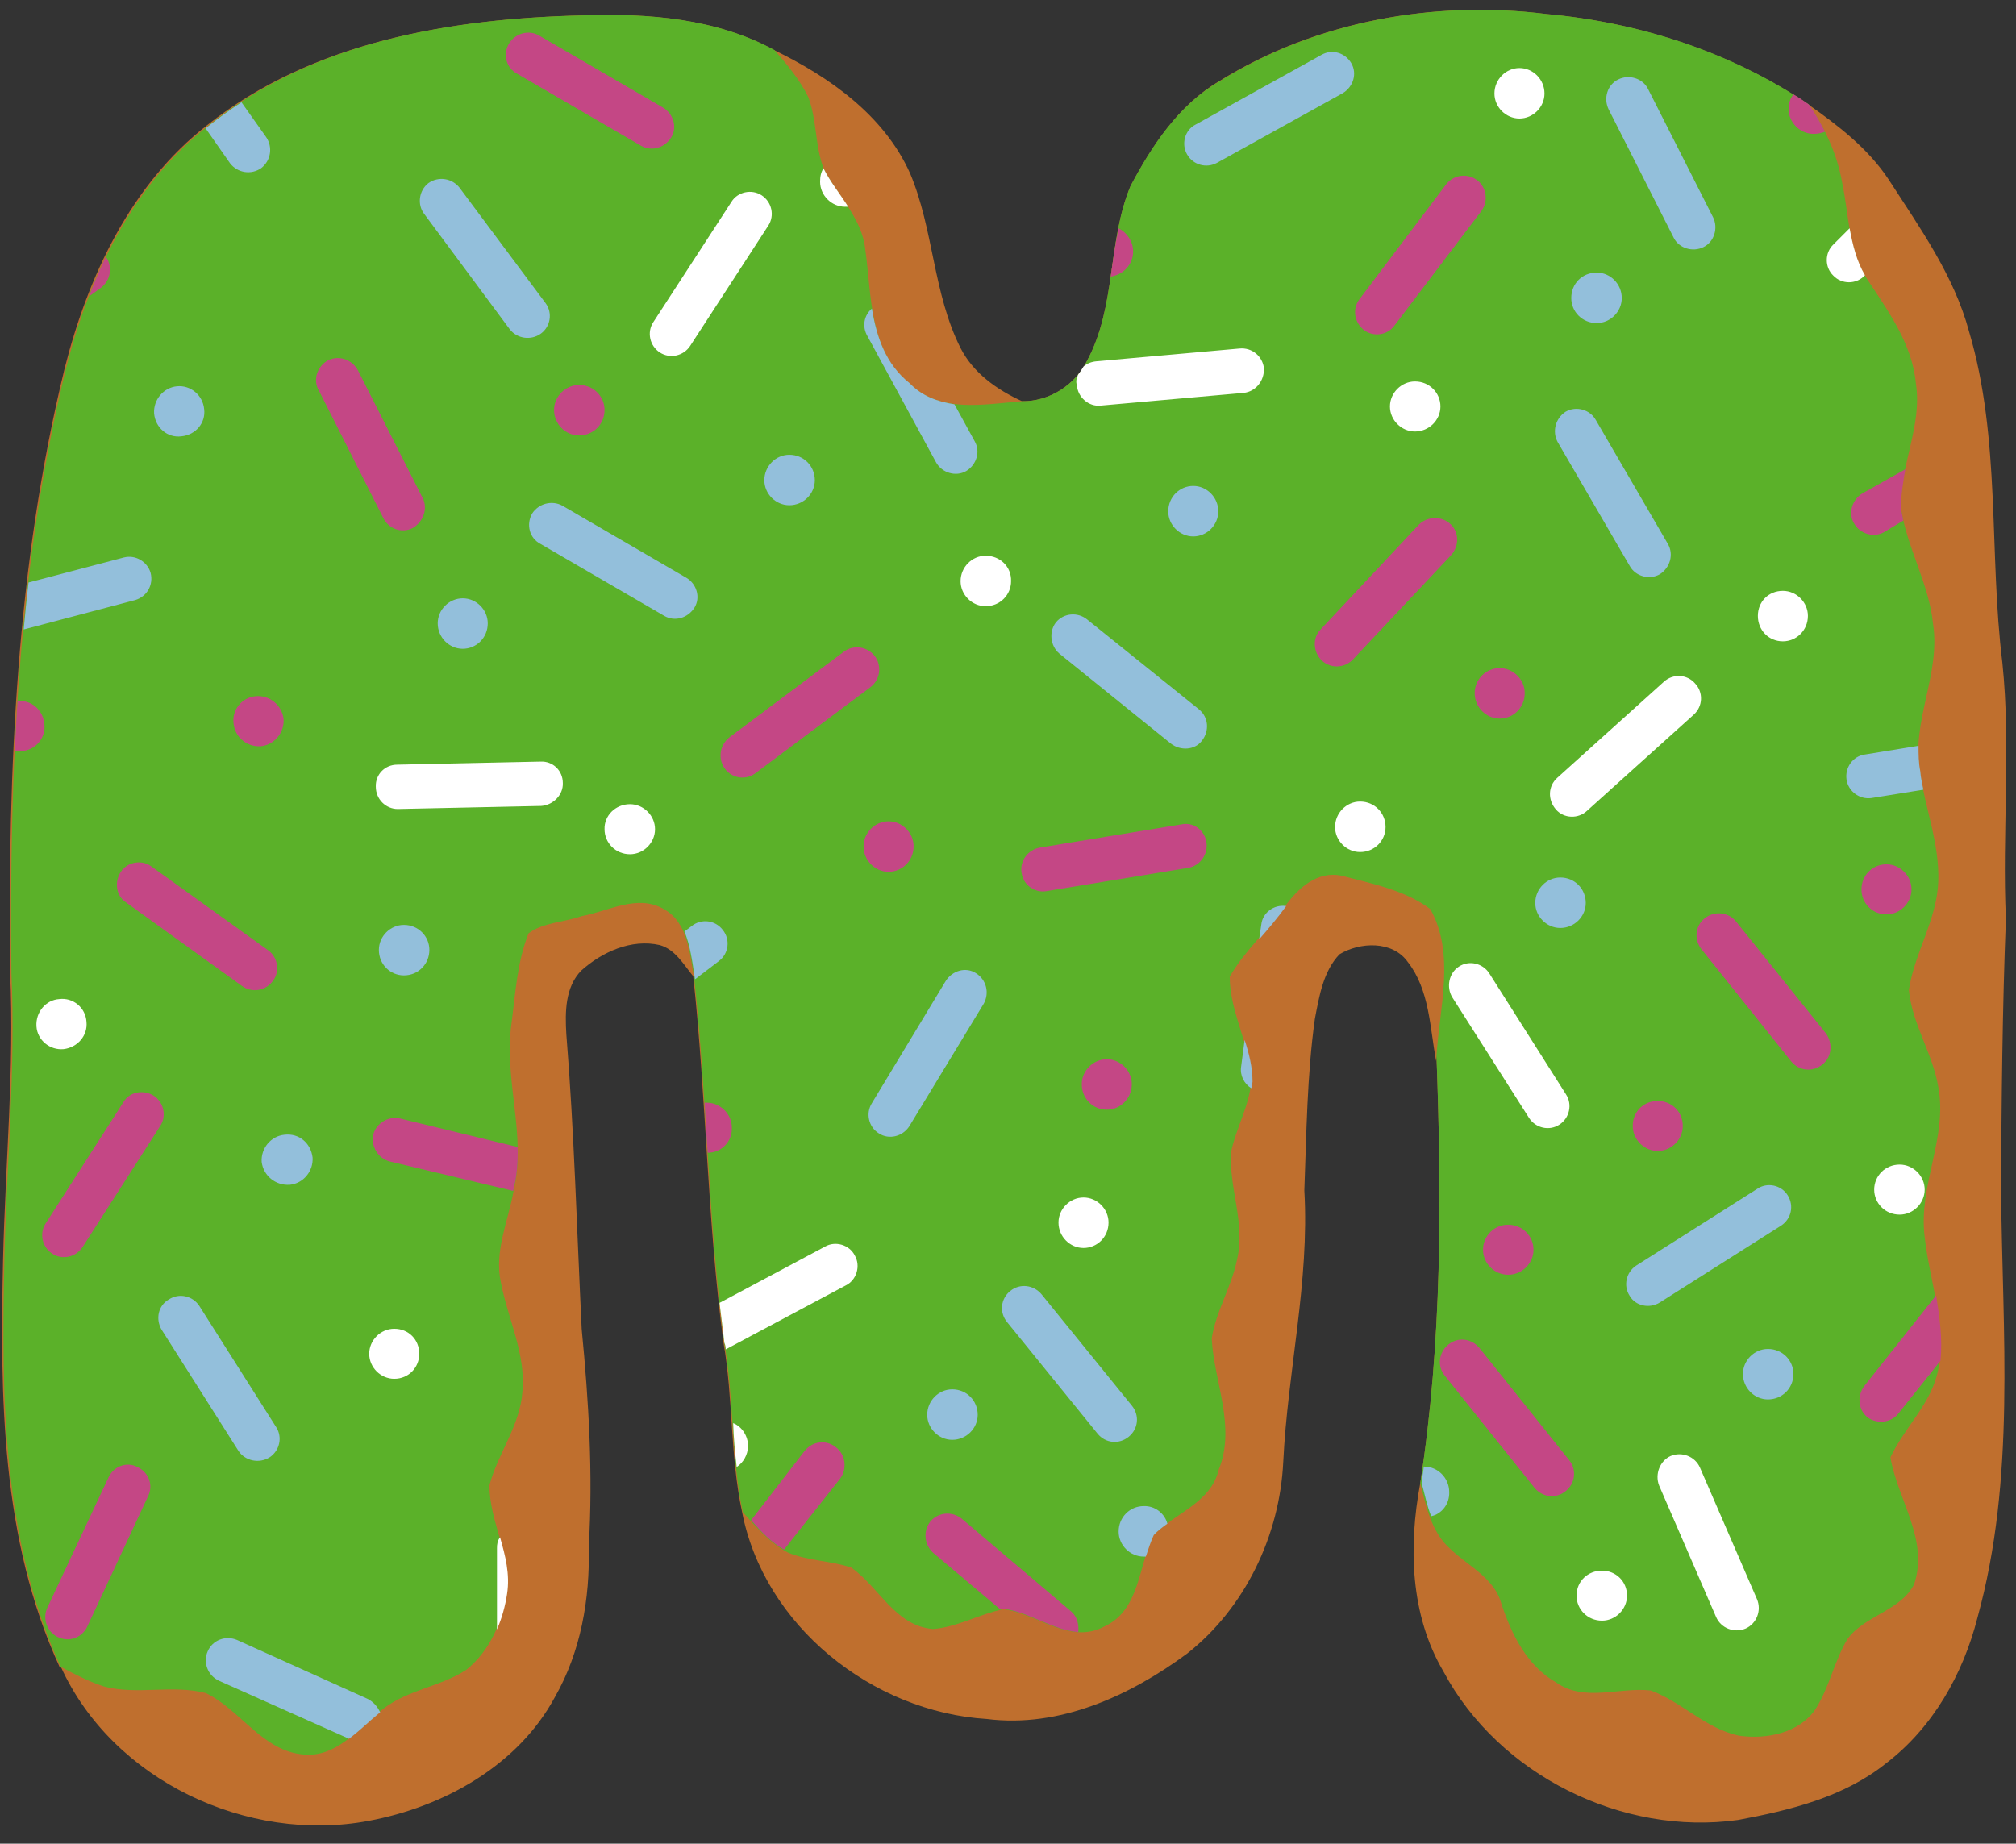 <?xml version="1.0" encoding="UTF-8" standalone="no"?><svg xmlns="http://www.w3.org/2000/svg" xmlns:xlink="http://www.w3.org/1999/xlink" fill="#000000" height="420" preserveAspectRatio="xMidYMid meet" version="1" viewBox="-0.8 -2.2 459.2 420.0" width="459.2" zoomAndPan="magnify"><rect x="-0.8" y="-2.2" width="459.2" height="420.0" fill="#333333" stroke="none"/><g clip-rule="evenodd" fill-rule="evenodd"><g id="change1_1"><path d="M175.5,9.2c12.6,6.1,25.1,14.9,31,28.1 c5.4,12.8,5.2,27.3,11.5,39.8c2.9,5.7,8.3,9.5,14,12.1c6.2,0.1,12.1-3.7,14.8-9.2c6.7-12.4,4.6-27,9.9-39.8 c4.9-9.2,11-18.5,20.2-23.9c22-13.7,49-18.5,74.5-15.3c21.2,1.9,42.1,8.7,59.7,20.6c6.8,4.8,13.6,10,18.3,17.1 c7.1,11,14.9,21.9,18.3,34.6c7.3,24.6,4.5,50.5,7.6,75.5c2,19.4-0.1,38.8,0.8,58.3c-0.8,20.6-1,41.3-1.1,61.8 c0.3,32.6,3.4,65.7-5.4,97.5c-3.3,12.9-10.2,25-20.8,33.1c-9.6,7.7-21.9,10.7-33.7,12.9c-26.3,3.7-54.5-10.2-67.1-33.8 c-7.6-12.9-8-28.5-5.3-42.9c5-32.2,4.9-64.9,3.7-97.4l-0.1,1.2c-1.4-7.7-1.5-16.2-6.4-22.5c-3.5-5-11-4.6-15.6-1.8 c-3.7,3.9-4.6,9.5-5.6,14.7c-1.8,12.9-1.9,26.1-2.4,39.1c1.2,20.8-3.8,41.1-4.8,61.8c-0.8,16.8-8.7,33.3-21.9,43.7 c-13,9.6-29.1,17-45.6,14.9c-26.1-1.6-50.8-21.2-55.8-47.3c-2.7-12.6-2-25.8-4.2-38.4c-3.7-27.7-3.9-55.8-6.9-83.5 c-2.2-2.7-4.1-6.1-7.6-7.1c-6.5-1.5-13.2,1.6-17.9,5.8c-3.7,3.8-3.7,9.5-3.4,14.5c1.8,22.3,2.4,44.8,3.5,67.2 c1.6,16.4,2.6,33,1.6,49.6c0.3,11.8-1.8,23.9-7.7,34.2c-8.4,15.6-25.3,25-42.4,28.2c-27.6,5.2-58.3-9.2-70.1-35h-0.3 c-13.4-29.1-13.6-61.8-12.9-93c0.5-21.7,2.6-43.5,1.6-65.2c-0.5-46,1.4-92.6,12.4-137.6c5.3-21,15.1-42,32.5-55.5 C70.4,7.2,102.2,2,132.1,1.3C146.9,0.8,162.3,2,175.5,9.2L175.5,9.2z" fill="#bf6f2e"/></g><g id="change2_1"><path d="M277,16.3c22-13.7,49-18.5,74.5-15.3c21.2,1.9,42.1,8.7,59.7,20.6 c3.7,5.4,6.5,11.4,7.6,17.8c1.6,7.5,1.4,15.5,5.7,22c4.8,7.3,10.3,14.8,11.1,23.8c1.5,9.6-3.7,18.7-3.4,28.4 c1.4,9.1,6.4,17.2,7.3,26.3c1.8,11.4-5,22.3-3,33.7c1.2,8.3,4.5,16.4,4.2,25c-0.3,8.7-5.4,16.2-6.7,24.7c0.7,7.7,5.4,14.4,6.7,22.1 c2.2,11.5-4.6,22.5-3.1,34.2c1.1,10,5,20,3.1,30.1c-1.4,7.7-7.7,13.2-10.9,20.1c1.6,9.6,8.8,18.7,5.4,28.9 c-3.1,6.1-11.3,7.1-15.2,12.5c-3,5-4.1,11-7.3,16c-3.7,5.4-11.1,6.9-17.4,6c-7.6-1.6-13-7.7-20.1-10.3c-7.2-0.8-15.1,2.7-21.5-1.8 c-6.7-3.8-10.2-11-12.5-17.9c-1.6-6-7.6-8.6-11.7-12.6c-4.3-3.8-5.4-9.6-6.8-14.9c5-32.2,4.9-64.9,3.7-97.4 c0.7-11,4.3-23.2-1.4-33.4c-5.7-4.3-13.3-5.8-20.2-7.6c-5.6-1.2-10,2.9-13,7.1c-3.9,5.4-9.1,10-12.5,15.9c0,8.3,4.9,15.8,4.9,24 c-0.5,5.6-3.5,10.6-4.6,16c-0.5,8.1,3.3,16.2,1.4,24.3c-1.2,6.2-4.8,11.8-5.8,18.1c0.5,9.9,5.6,20,1.6,29.9 c-1.8,7.6-10,9.9-14.9,14.9c-3.4,7.1-3.1,17.1-11.1,20.8c-8,4.3-15.3-3-23.1-3.9c-5.4,1.1-10.5,4.1-16,4.5 c-8.6-0.7-12.2-9.5-18.6-14c-4.8-1.6-9.8-1.5-14.4-3.4c-4.2-2.2-7.2-5.8-10.3-9.2c-2.7-12.6-2-25.8-4.2-38.4 c-3.7-27.7-3.9-55.8-6.9-83.5c-1-5.4-1.4-12.5-6.9-15.5c-6-3.5-12.6,0.5-18.7,1.6c-3.9,1.4-8.7,1.4-12.1,3.9 c-2.6,6.5-3,13.7-3.9,20.6c-1.8,12.8,3.5,25.4,0.5,38c-1.2,6.9-4.5,13.9-2.9,21c1.6,8.3,5.7,16.2,4.9,24.8 c-0.5,7.7-5.6,14.1-7.5,21.3c-0.1,8.4,5.2,16.2,3.9,24.7c-1,6.5-3.9,13.2-9.2,17.4c-6.2,4.1-14.4,4.6-20.1,9.9 c-4.9,4.1-9.8,10-16.8,9.4c-9.5-0.7-14.5-10.2-22.4-14c-7.6-2-15.6,0.5-23.2-1.5c-3.4-1.1-6.5-2.7-9.5-4.3h-0.3 c-13.4-29.1-13.6-61.8-12.9-93c0.5-21.7,2.6-43.5,1.6-65.2c-0.5-46,1.4-92.6,12.4-137.6c5.3-21,15.1-42,32.5-55.5 C70.4,7.2,102.2,2,132.1,1.3c14.8-0.5,30.3,0.7,43.5,7.9c2.9,3.3,5.8,6.8,7.7,10.7c2,5.2,1.5,11,3.5,16.3 c3.1,6.1,8.8,11.3,9.5,18.5c1.5,10.6,0.8,23.1,10,30.4c6.8,6.9,17,4.8,25.7,4.1c6.2,0.1,12.1-3.7,14.8-9.2 c6.7-12.4,4.6-27,9.9-39.8C261.6,30.9,267.7,21.7,277,16.3L277,16.3z" fill="#5bb129"/></g><g id="change3_1"><path d="M355.8,91.6L355.8,91.6c2.4-1.4,5.6-0.5,6.9,1.9l16.4,28.2 c1.4,2.4,0.5,5.4-1.8,6.9l0,0c-2.4,1.4-5.6,0.5-6.9-1.9l-16.4-28.2C352.7,96.1,353.5,93.1,355.8,91.6L355.8,91.6z M85.8,387.9 l-0.4,0.3c-2.2,1.8-4.3,3.9-6.7,5.7l-29.6-13.2c-2.6-1.2-3.7-4.2-2.6-6.7l0,0c1.1-2.6,4.1-3.7,6.7-2.6l29.7,13.4 C84.3,385.5,85.2,386.6,85.8,387.9L85.8,387.9z M4.6,141.2c0.3-3.5,0.7-7.2,1.1-10.7l21.7-5.7c2.7-0.7,5.4,1,6.1,3.5l0,0 c0.7,2.7-0.8,5.4-3.5,6.2L4.6,141.2z M46,27c0.3-0.1,0.4-0.3,0.7-0.5c2.4-1.9,4.9-3.7,7.5-5.4l5.6,7.9c1.6,2.3,1.1,5.4-1.1,7.1l0,0 c-2.3,1.6-5.4,1.1-7.1-1.1L46,27z M64,256.3c-3.1,0.3-5.4,3.1-5.2,6.2c0.4,3.1,3.1,5.4,6.4,5.2c3.1-0.3,5.4-3.1,5.2-6.2 C70,258.2,67.3,255.9,64,256.3L64,256.3z M39.5,85.8c-3.1,0.3-5.4,3.1-5.2,6.2c0.3,3.3,3.1,5.6,6.2,5.2c3.3-0.3,5.6-3.1,5.2-6.2 C45.4,87.8,42.6,85.5,39.5,85.8L39.5,85.8z M37.7,293.8L37.7,293.8c2.3-1.5,5.4-0.8,6.9,1.5l17.5,27.6c1.5,2.3,0.8,5.4-1.5,6.9l0,0 c-2.4,1.5-5.6,0.8-7.1-1.5l-17.5-27.6C34.6,298.3,35.2,295.2,37.7,293.8L37.7,293.8z M436.2,167.7c0,1.9,0,3.8,0.4,5.8 c0.1,1.4,0.4,2.7,0.7,4.2l-11.8,1.9c-2.7,0.4-5.3-1.5-5.7-4.2l0,0c-0.4-2.7,1.4-5.3,4.1-5.7L436.2,167.7z M325.2,343.2 c-1-2.4-1.5-5.2-2.2-7.6c0.1-1.2,0.4-2.4,0.5-3.7h0.1c3.1,0,5.7,2.6,5.7,5.8C329.4,340.4,327.6,342.7,325.2,343.2L325.2,343.2z M292.2,204.2l-0.1,0.1c-1.9,2.6-3.9,5-6.1,7.5l0.5-3.4c0.3-2.7,2.9-4.6,5.6-4.2l0,0H292.2z M282.7,234.7c1,3.1,1.8,6.2,1.8,9.5 c-0.1,0.5-0.1,1.1-0.3,1.5c-1.6-1-2.6-2.9-2.3-4.9L282.7,234.7z M265.1,344.9c-1.1,0.8-2.2,1.6-3.1,2.6c-0.7,1.5-1.2,3.1-1.8,4.9 c-0.1,0-0.4,0-0.5,0c-3.1,0-5.7-2.6-5.7-5.7c0-3.3,2.6-5.8,5.7-5.8C262.3,340.8,264.5,342.6,265.1,344.9L265.1,344.9z M157.5,220.9 l-0.1-0.7c-0.5-3.3-1-7.1-2.3-10.2l1.6-1.2c2.2-1.8,5.4-1.4,7.1,0.8l0,0c1.8,2.2,1.4,5.4-0.8,7.1L157.5,220.9z M197.8,68.1 c1.1,6.5,3.1,12.6,8.6,17c2.9,3,6.4,4.2,10.2,4.8l4.6,8.4c1.4,2.4,0.4,5.4-1.9,6.8l0,0c-2.4,1.4-5.6,0.4-6.9-2l-15.6-28.7 C195.5,72.2,196,69.6,197.8,68.1L197.8,68.1z M91.2,208.5c-3.1,0-5.7,2.6-5.7,5.7c0,3.3,2.6,5.8,5.7,5.8c3.3,0,5.8-2.6,5.8-5.8 C97,211.1,94.5,208.5,91.2,208.5L91.2,208.5z M354.6,197.7c3.3,0,5.8,2.6,5.8,5.8c0,3.1-2.6,5.7-5.8,5.7c-3.1,0-5.7-2.6-5.7-5.7 C348.9,200.3,351.5,197.7,354.6,197.7L354.6,197.7z M401.9,305.1c3.3,0,5.8,2.6,5.8,5.7c0,3.3-2.6,5.8-5.8,5.8 c-3.1,0-5.7-2.6-5.7-5.8C396.2,307.7,398.8,305.1,401.9,305.1L401.9,305.1z M104.6,134.1c3.1,0,5.7,2.6,5.7,5.7 c0,3.3-2.6,5.8-5.7,5.8c-3.1,0-5.7-2.6-5.7-5.8C98.9,136.7,101.5,134.1,104.6,134.1L104.6,134.1z M216.1,314.3 c3.3,0,5.8,2.6,5.8,5.8c0,3.1-2.6,5.7-5.8,5.7c-3.1,0-5.7-2.6-5.7-5.7C210.4,316.9,213,314.3,216.1,314.3L216.1,314.3z M362.9,59.9 c3.1,0,5.7,2.6,5.7,5.8c0,3.1-2.6,5.7-5.7,5.7c-3.3,0-5.8-2.6-5.8-5.7C357.1,62.4,359.6,59.9,362.9,59.9L362.9,59.9z M271,108.5 c3.1,0,5.7,2.6,5.7,5.8c0,3.1-2.6,5.7-5.7,5.7s-5.7-2.6-5.7-5.7C265.3,111,267.9,108.5,271,108.5L271,108.5z M179,101.4 c3.3,0,5.8,2.6,5.8,5.8c0,3.1-2.6,5.7-5.8,5.7c-3.1,0-5.7-2.6-5.7-5.7C173.3,104,175.9,101.4,179,101.4L179,101.4z M367.8,15.9 L367.8,15.9c2.4-1.2,5.6-0.3,6.8,2.2l14.8,29.2c1.2,2.4,0.3,5.6-2.2,6.8l0,0c-2.4,1.2-5.6,0.3-6.8-2.2l-14.8-29.2 C364.4,20.2,365.3,17.1,367.8,15.9L367.8,15.9z M269.6,33L269.6,33c-1.4-2.4-0.5-5.6,1.9-6.8l28.7-15.9c2.4-1.4,5.4-0.5,6.8,1.9 l0,0c1.4,2.4,0.4,5.4-1.9,6.8l-28.7,15.9C274,36.2,271,35.4,269.6,33L269.6,33z M96.8,39.5L96.8,39.5c2.3-1.6,5.4-1.1,7.1,1.1 l19.6,26.3c1.6,2.2,1.1,5.3-1.1,6.9l0,0c-2.2,1.6-5.4,1.2-7.1-1L95.8,46.5C94.2,44.4,94.6,41.2,96.8,39.5L96.8,39.5z M229.3,291.9 L229.3,291.9c2.2-1.8,5.3-1.4,7.1,0.7L257,318c1.8,2.2,1.5,5.3-0.7,7.1l0,0c-2.2,1.8-5.3,1.5-7.1-0.7L228.6,299 C226.8,296.8,227.1,293.7,229.3,291.9L229.3,291.9z M406.4,270.1L406.4,270.1c1.5,2.4,0.8,5.4-1.5,6.9l-27.6,17.5 c-2.4,1.5-5.6,0.8-6.9-1.5l0,0c-1.5-2.3-0.8-5.4,1.5-6.9l27.6-17.5C401.7,267.1,404.9,267.7,406.4,270.1L406.4,270.1z M221.5,219.5 L221.5,219.5c2.4,1.5,3.1,4.5,1.8,6.9l-17,28c-1.5,2.3-4.6,3.1-6.9,1.6l0,0c-2.3-1.4-3.1-4.5-1.6-6.9l16.8-27.8 C216.1,218.9,219.2,218,221.5,219.5L221.5,219.5z M120.4,114.8L120.4,114.8c1.5-2.3,4.5-3.1,6.9-1.8l28.2,16.4 c2.4,1.4,3.3,4.5,1.9,6.8l0,0c-1.5,2.4-4.5,3.3-6.9,1.9l-28.2-16.4C119.8,120.4,119,117.3,120.4,114.8L120.4,114.8z M239.7,139.6 L239.7,139.6c1.8-2.2,5-2.4,7.1-0.7l25.5,20.5c2.2,1.8,2.4,4.9,0.7,7.1l0,0c-1.6,2.2-4.9,2.4-7.1,0.7l-25.4-20.5 C238.4,144.9,238.1,141.7,239.7,139.6L239.7,139.6z" fill="#93bfdb"/></g><g id="change4_1"><path d="M335.6,38.8L335.6,38.8c2.2,1.6,2.7,4.9,1,7.1l-19.8,26.1 c-1.6,2.2-4.8,2.6-6.9,1l0,0c-2.3-1.8-2.7-4.9-1-7.1l19.7-26.1C330.3,37.6,333.4,37.2,335.6,38.8L335.6,38.8z M2.5,168.9 c0.3-3.8,0.4-7.6,0.7-11.4c3.1-0.3,5.8,2,6.1,5.2c0.4,3.1-1.9,6-5.2,6.2C3.6,169,3.1,168.9,2.5,168.9L2.5,168.9z M19.5,65.3 c1.1-3,2.4-6,3.8-9l0.1,0.1l0,0c1.5,2.3,1,5.4-1.4,7.1L19.5,65.3z M57.4,156.4c-3.1,0.3-5.4,3.1-5,6.2c0.3,3.1,3,5.4,6.2,5.2 c3.1-0.3,5.4-3.1,5.2-6.2C63.4,158.4,60.6,156.1,57.4,156.4L57.4,156.4z M26.8,196.3L26.8,196.3c1.5-2.2,4.8-2.7,6.9-1.1l26.6,19.1 c2.2,1.6,2.7,4.8,1.1,6.9l0,0c-1.6,2.3-4.8,2.9-7.1,1.2l-26.5-19.1C25.6,201.8,25.2,198.6,26.8,196.3L26.8,196.3z M34.2,247.4 L34.2,247.4c2.3,1.5,3,4.6,1.5,6.9L18,281.9c-1.5,2.3-4.6,3-6.9,1.5l0,0c-2.3-1.5-3-4.6-1.5-6.9l17.7-27.6 C28.6,246.6,31.7,245.9,34.2,247.4L34.2,247.4z M30.5,332L30.5,332c2.6,1.2,3.7,4.2,2.4,6.7l-13.8,29.6c-1.2,2.6-4.2,3.7-6.8,2.4 c-2.4-1.2-3.5-4.2-2.3-6.7l13.9-29.6C25.1,331.8,28.1,330.7,30.5,332L30.5,332z M12.3,370.7 M407.7,19.3c1.2,0.7,2.4,1.5,3.5,2.3 c1.4,1.9,2.6,4.1,3.7,6.2c-0.8,0.3-1.6,0.5-2.6,0.5c-3.1,0-5.7-2.6-5.7-5.7C406.6,21.3,407,20.2,407.7,19.3L407.7,19.3z M433.2,104.7c-0.5,2.9-1,5.8-1,8.8c0.1,1,0.4,1.9,0.5,2.9l-4.3,2.6c-2.4,1.4-5.6,0.4-6.9-2l0,0c-1.4-2.3-0.4-5.4,1.9-6.8 L433.2,104.7z M440.2,292.9c0.8,4.9,1.5,9.9,1,14.9l-9.5,11.9c-1.6,2.2-4.9,2.6-7.1,1l0,0c-2.2-1.8-2.4-4.9-0.8-7.1L440.2,292.9z M244.8,369.6c-5.7-0.4-11.3-4.6-17-5.3c-0.3,0-0.5,0.1-0.8,0.1l-15.3-12.9c-2-1.9-2.3-5-0.5-7.2l0,0c1.8-2,4.9-2.3,7.1-0.5 l25,21.2C244.5,366.1,245,367.8,244.8,369.6L244.8,369.6z M177.8,350.8c-2.9-1.6-5.3-4.1-7.5-6.7l12.2-15.8 c1.8-2.2,4.9-2.6,7.1-0.8l0,0c2.2,1.6,2.6,4.9,1,7.1L177.8,350.8z M160.4,260.4c-0.3-3.8-0.5-7.6-0.7-11.4c0.1,0,0.3,0,0.5,0 c3.1,0,5.7,2.6,5.7,5.7C166,257.8,163.6,260.4,160.4,260.4L160.4,260.4z M117.1,259.1c0.1,3.3-0.1,6.5-1,9.9v0.1l-28.1-6.7 c-2.7-0.7-4.3-3.4-3.8-6.1l0,0c0.7-2.6,3.4-4.3,6.1-3.7L117.1,259.1z M252.2,60.8c0.5-3.7,1-7.3,1.8-11c1.9,1,3.3,3,3.3,5.3 C257.3,58,255.1,60.4,252.2,60.8L252.2,60.8z M274,189.7L274,189.7c0.4,2.7-1.4,5.3-4.1,5.8l-32.3,5.3c-2.7,0.5-5.3-1.4-5.7-4.1 l0,0c-0.5-2.7,1.4-5.3,4.1-5.8l32.3-5.3C271,185,273.6,186.9,274,189.7L274,189.7z M251.3,239.1c-3.1,0-5.7,2.6-5.7,5.7 c0,3.3,2.6,5.8,5.7,5.8s5.7-2.6,5.7-5.8C257,241.7,254.4,239.1,251.3,239.1L251.3,239.1z M198.5,147.3L198.5,147.3 c1.6,2.2,1.2,5.4-1.1,7.1l-26.2,19.6c-2.2,1.6-5.3,1.1-6.9-1.1l0,0c-1.6-2.2-1.2-5.3,1-7.1l26.2-19.6 C193.7,144.6,196.8,145.1,198.5,147.3L198.5,147.3z M329.6,117.2L329.6,117.2c2,1.9,2,5,0.1,7.1L307.4,148c-1.9,2-5,2.2-7.1,0.3 l0,0c-2-1.9-2.2-5.2-0.3-7.1l22.4-23.9C324.3,115.4,327.6,115.3,329.6,117.2L329.6,117.2z M387.5,207L387.5,207 c2.2-1.8,5.4-1.4,7.1,0.7l20.5,25.5c1.6,2.2,1.4,5.4-0.8,7.1l0,0c-2.2,1.8-5.3,1.5-7.1-0.7l-20.4-25.5 C385,211.9,385.3,208.7,387.5,207L387.5,207z M329.1,304.1L329.1,304.1c2.2-1.8,5.3-1.4,7.1,0.8l20.4,25.5c1.8,2.2,1.4,5.4-0.8,7.1 l0,0c-2.2,1.8-5.3,1.4-7.1-0.8l-20.4-25.5C326.5,309,326.9,305.9,329.1,304.1L329.1,304.1z M115.1,7.8L115.1,7.8 c1.4-2.4,4.5-3.3,6.9-1.9l28.2,16.4c2.4,1.4,3.3,4.5,1.9,6.8l0,0c-1.5,2.4-4.5,3.3-6.9,1.9L117,14.6 C114.5,13.3,113.7,10.2,115.1,7.8L115.1,7.8z M73.9,79.9L73.9,79.9c2.4-1.2,5.4-0.3,6.8,2.2l14.8,29.2c1.2,2.4,0.1,5.4-2.3,6.8l0,0 c-2.4,1.2-5.4,0.3-6.7-2.3L71.8,86.7C70.4,84.3,71.5,81.2,73.9,79.9L73.9,79.9z M201.6,184.9c3.1,0,5.7,2.6,5.7,5.7 c0,3.3-2.6,5.8-5.7,5.8c-3.1,0-5.7-2.6-5.7-5.8C195.9,187.5,198.5,184.9,201.6,184.9L201.6,184.9z M340.8,150 c3.1,0,5.7,2.6,5.7,5.7c0,3.3-2.6,5.8-5.7,5.8c-3.1,0-5.7-2.6-5.7-5.8C335.1,152.6,337.6,150,340.8,150L340.8,150z M376.8,248.6 c3.1,0,5.7,2.4,5.7,5.7c0,3.1-2.6,5.7-5.7,5.7c-3.1,0-5.7-2.6-5.7-5.7C371.1,251,373.6,248.6,376.8,248.6L376.8,248.6z M131.1,85.5 c3.3,0,5.8,2.6,5.8,5.7c0,3.3-2.6,5.8-5.8,5.8c-3.1,0-5.7-2.6-5.7-5.8C125.4,88.1,128,85.5,131.1,85.5L131.1,85.5z M428.9,194.7 c3.1,0,5.7,2.6,5.7,5.7s-2.6,5.7-5.7,5.7c-3.3,0-5.7-2.6-5.7-5.7S425.6,194.7,428.9,194.7L428.9,194.7z M342.7,276.8 c3.3,0,5.8,2.6,5.8,5.7c0,3.1-2.6,5.7-5.8,5.7c-3.1,0-5.7-2.6-5.7-5.7C337,279.4,339.5,276.8,342.7,276.8L342.7,276.8z" fill="#c44785"/></g><g id="change5_1"><path d="M12.7,225.4c3.1-0.4,6,1.9,6.2,5.2c0.3,3.1-2,5.8-5.2,6.2 c-3.1,0.3-6-2-6.2-5.2C7.3,228.4,9.6,225.6,12.7,225.4L12.7,225.4z M172.7,42.3L172.7,42.3c2.3,1.5,3,4.6,1.5,6.9l-17.8,27.4 c-1.5,2.3-4.6,3-6.9,1.5l0,0c-2.3-1.5-3-4.6-1.5-6.9l17.8-27.4C167.2,41.5,170.4,40.8,172.7,42.3L172.7,42.3z M420.5,49.8 c0.7,3.8,1.6,7.5,3.5,10.7l-0.1,0.1c-1.9,2-5.2,2-7.1,0l0,0c-2-1.9-2-5.2,0-7.1L420.5,49.8z M167,332c-0.4-3.4-0.7-6.7-0.8-10 c2,0.8,3.4,2.9,3.4,5.3C169.5,329.3,168.5,331,167,332L167,332z M164.5,305.2c0-0.5-0.1-1.1-0.3-1.5c-0.4-3.1-0.7-6.1-1.1-9.1 l24-12.8c2.4-1.4,5.6-0.4,6.8,2l0,0c1.4,2.4,0.4,5.6-2,6.8L164.5,305.2z M113.1,348c1.2,4.2,2.3,8.4,1.6,12.9 c-0.4,2.7-1.2,5.6-2.3,8.1v-18.5C112.4,349.6,112.5,348.8,113.1,348L113.1,348z M186.8,36.1v0.1c1.5,3,3.7,5.7,5.6,8.7 c-0.3,0-0.4,0-0.7,0c-3.1,0-5.7-2.6-5.7-5.7C186,38,186.2,37,186.8,36.1L186.8,36.1z M244.8,83.1c0.4-0.5,0.8-1.1,1.2-1.8 c0.8-0.7,1.8-1.1,3-1.2l32.5-2.9c2.9-0.3,5.3,1.8,5.6,4.5l0,0c0.1,2.9-1.9,5.3-4.6,5.6l-32.6,2.9c-2.7,0.3-5.2-1.9-5.4-4.6l0,0 C244.2,84.7,244.4,83.9,244.8,83.1L244.8,83.1z M309,180.4c-3.1,0-5.7,2.6-5.7,5.8c0,3.1,2.6,5.7,5.7,5.7c3.3,0,5.8-2.6,5.8-5.7 C314.8,183,312.3,180.4,309,180.4L309,180.4z M345.3,13.3c-3.1,0-5.7,2.6-5.7,5.8c0,3.1,2.6,5.7,5.7,5.7s5.7-2.6,5.7-5.7 C351,15.9,348.4,13.3,345.3,13.3L345.3,13.3z M89,300.5c-3.1,0-5.7,2.6-5.7,5.7c0,3.1,2.6,5.7,5.7,5.7c3.3,0,5.7-2.6,5.7-5.7 C94.7,303,92.3,300.5,89,300.5L89,300.5z M223.7,124.4c-3.1,0-5.7,2.6-5.7,5.8c0,3.1,2.6,5.7,5.7,5.7c3.3,0,5.8-2.6,5.8-5.7 C229.6,126.9,227,124.4,223.7,124.4L223.7,124.4z M321.5,84.7c3.3,0,5.8,2.6,5.8,5.7s-2.6,5.7-5.8,5.7c-3.1,0-5.7-2.6-5.7-5.7 S318.4,84.7,321.5,84.7L321.5,84.7z M142.7,181c3.1,0,5.7,2.6,5.7,5.7c0,3.1-2.6,5.7-5.7,5.7c-3.3,0-5.8-2.6-5.8-5.7 C136.8,183.6,139.4,181,142.7,181L142.7,181z M364.1,355.6c3.1,0,5.7,2.4,5.7,5.7c0,3.1-2.6,5.7-5.7,5.7c-3.3,0-5.8-2.6-5.8-5.7 C358.3,358,360.9,355.6,364.1,355.6L364.1,355.6z M431.9,263.1c3.1,0,5.7,2.6,5.7,5.7s-2.6,5.7-5.7,5.7c-3.3,0-5.8-2.6-5.8-5.7 S428.6,263.1,431.9,263.1L431.9,263.1z M246,270.6c3.1,0,5.7,2.6,5.7,5.7c0,3.3-2.6,5.8-5.7,5.8c-3.1,0-5.7-2.6-5.7-5.8 C240.3,273.2,242.9,270.6,246,270.6L246,270.6z M405.3,132.4c3.1,0,5.7,2.6,5.7,5.7c0,3.3-2.6,5.8-5.7,5.8c-3.3,0-5.7-2.6-5.7-5.8 C399.6,134.9,402,132.4,405.3,132.4L405.3,132.4z M84.8,177L84.8,177c-0.1-2.7,2-5,4.9-5l32.7-0.7c2.7-0.1,5,2,5,4.9l0,0 c0.1,2.7-2.2,5-4.9,5.2l-32.7,0.7C87.1,182.1,84.8,179.9,84.8,177L84.8,177z M385.3,153.5L385.3,153.5c1.9,2,1.8,5.2-0.3,7.1 l-24.3,21.9c-2,1.9-5.3,1.8-7.1-0.3l0,0c-1.9-2.2-1.8-5.3,0.3-7.2l24.3-21.9C380.3,151.2,383.5,151.4,385.3,153.5L385.3,153.5z M379.7,329.5L379.7,329.5c2.6-1.1,5.6,0.1,6.7,2.6l13,30c1.1,2.6-0.1,5.6-2.6,6.7l0,0c-2.6,1.1-5.6-0.1-6.7-2.6l-13-30 C376.1,333.6,377.3,330.6,379.7,329.5L379.7,329.5z M331.5,218L331.5,218c2.3-1.5,5.4-0.8,6.9,1.5l17.5,27.6 c1.5,2.3,0.8,5.4-1.5,6.9l0,0c-2.3,1.5-5.4,0.8-6.9-1.5L330,225C328.6,222.7,329.2,219.5,331.5,218L331.5,218z" fill="#ffffff"/></g></g></svg>